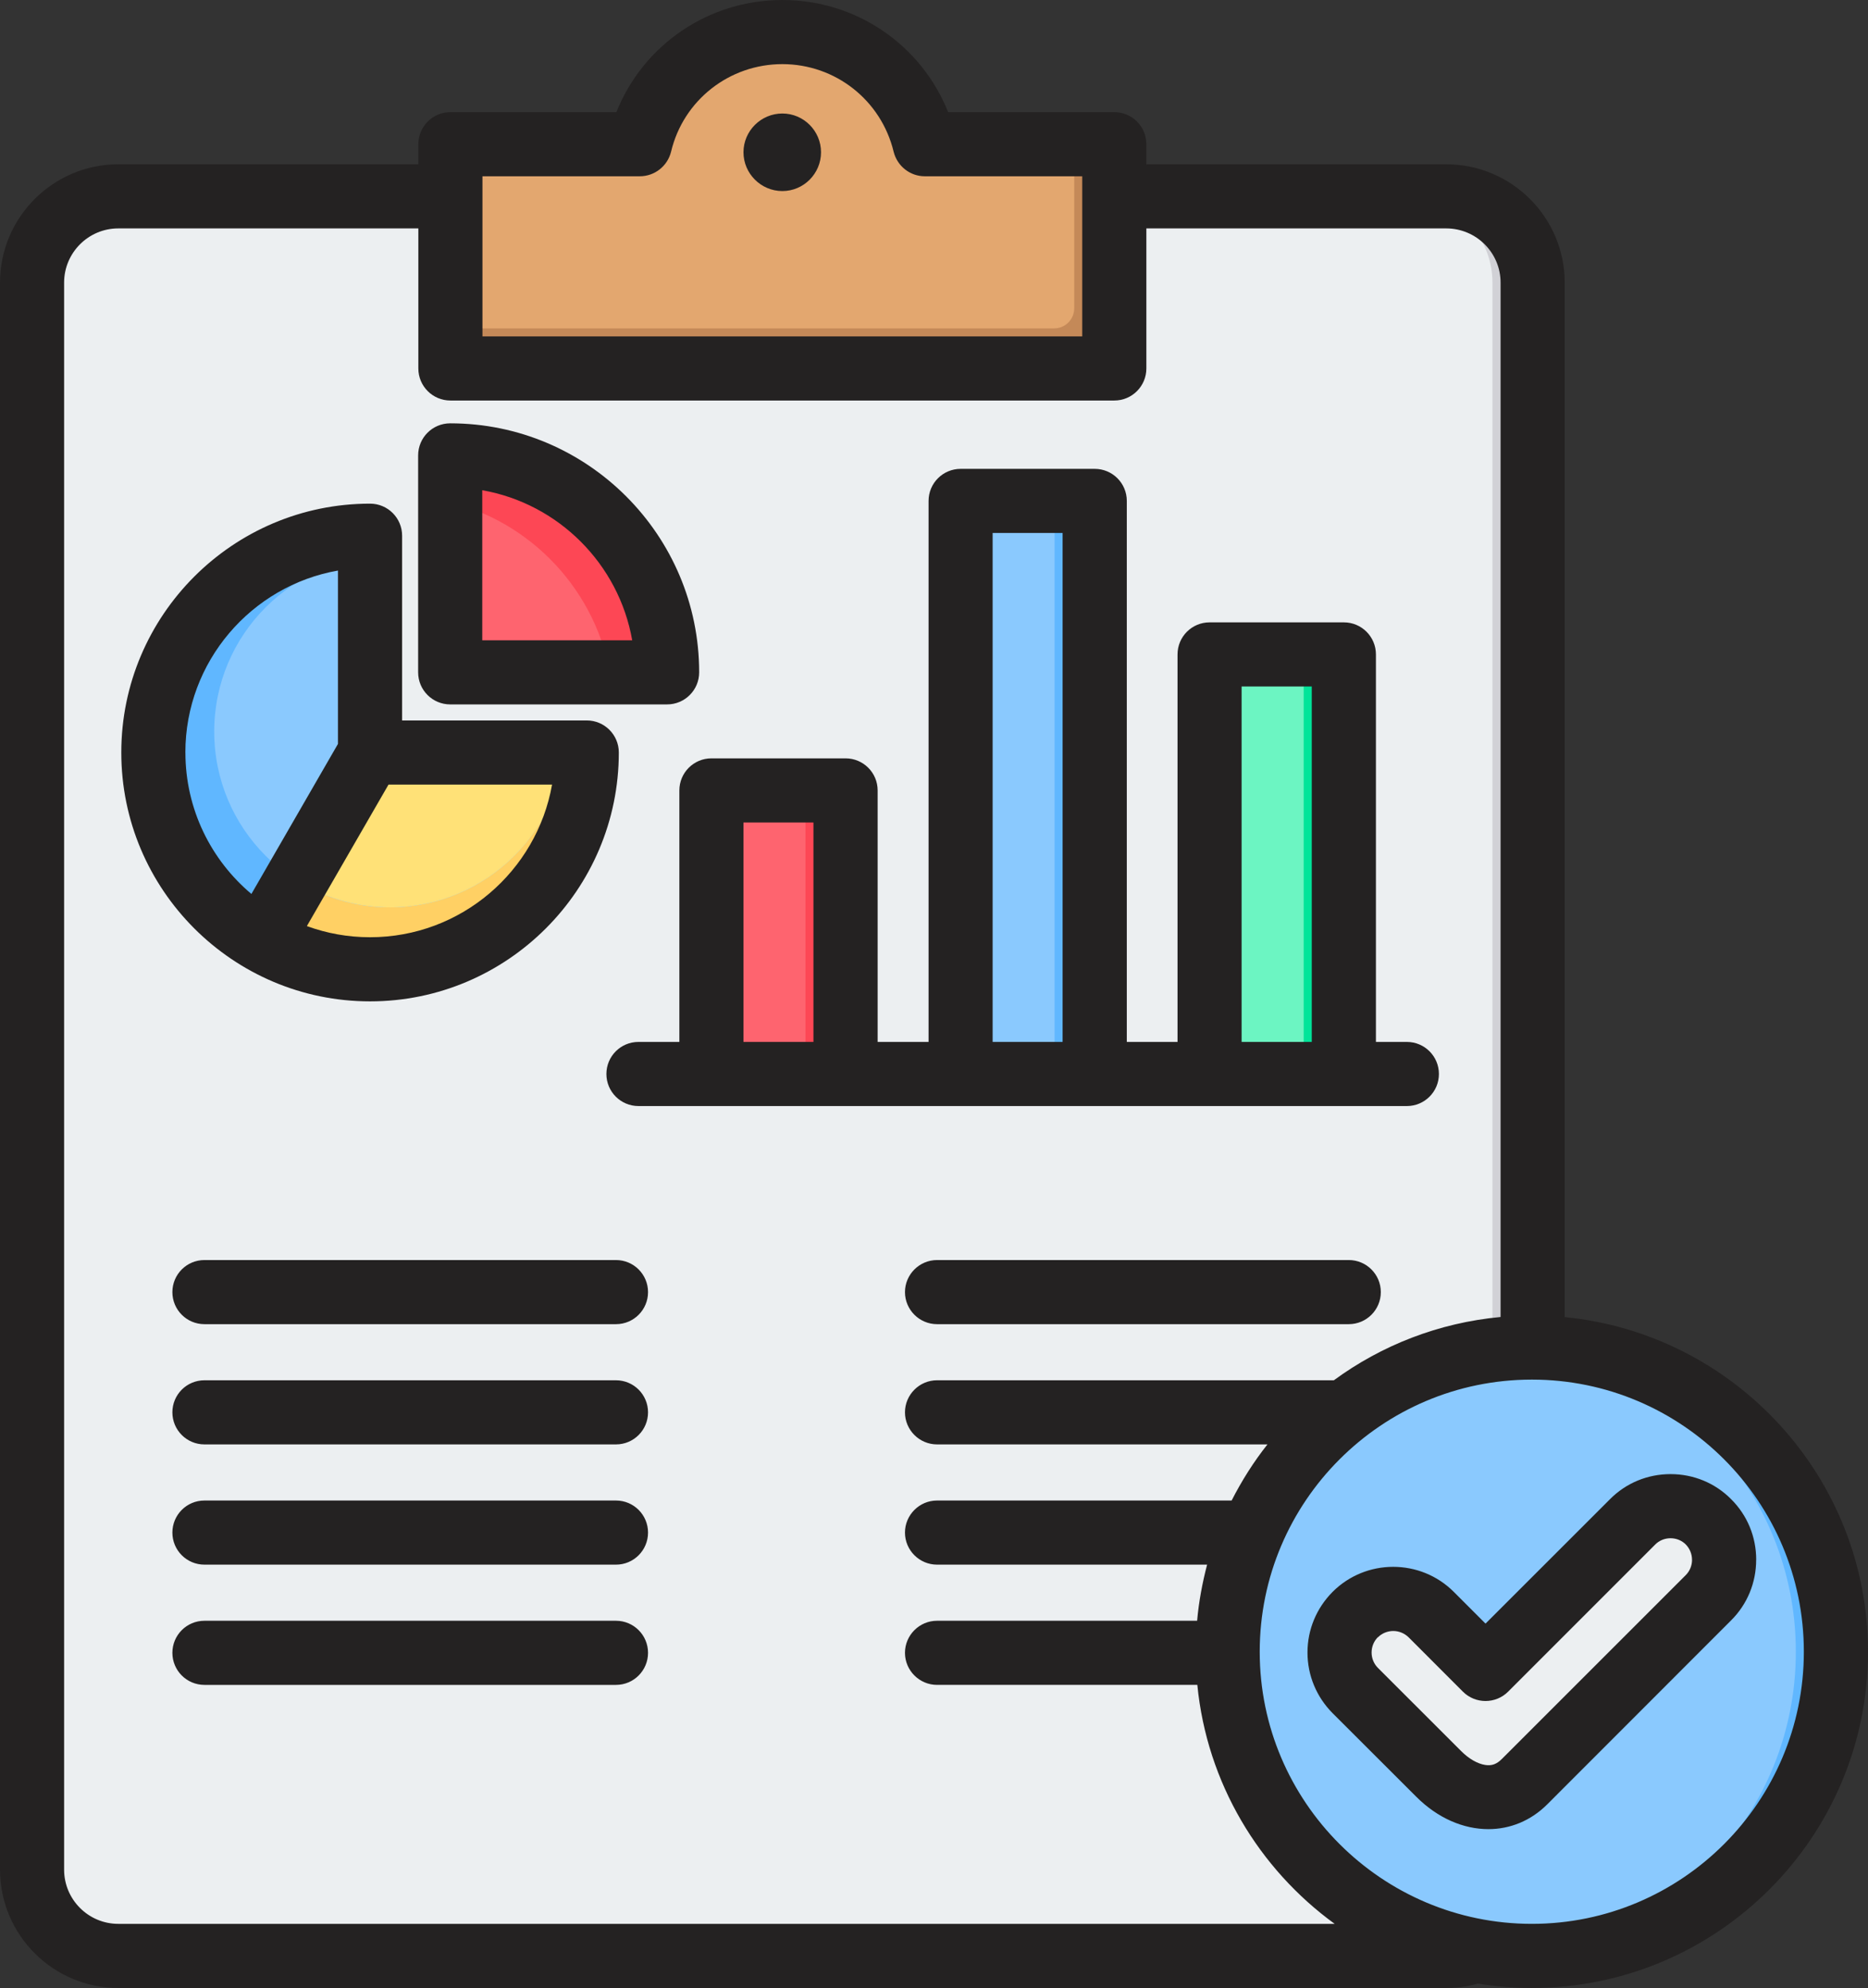 <?xml version="1.0" encoding="UTF-8"?> <svg xmlns="http://www.w3.org/2000/svg" id="katman_2" viewBox="0 0 466.17 496"><rect x="0" y="0" width="466.17" height="496" fill="#333333" stroke="none"/><defs><style> .cls-1 { fill: #6cf5c2; } .cls-1, .cls-2, .cls-3, .cls-4, .cls-5, .cls-6, .cls-7, .cls-8, .cls-9, .cls-10, .cls-11, .cls-12, .cls-13 { fill-rule: evenodd; } .cls-14, .cls-7 { fill: #8ac9fe; } .cls-2 { fill: #ffe177; } .cls-3 { fill: #242222; } .cls-4 { fill: #60b7ff; } .cls-5 { fill: #fe646f; } .cls-6 { fill: #eceff1; } .cls-8 { fill: #c48958; } .cls-9 { fill: #00e499; } .cls-10 { fill: #e3a76f; } .cls-11 { fill: #ffd064; } .cls-12 { fill: #d1d1d6; } .cls-13 { fill: #fd4755; } </style></defs><g id="Layer_1"><g><g><g><path class="cls-6" d="M360.93,48.98c11.85,0,21.52,9.67,21.52,21.52v395.98c0,11.85-9.67,21.52-21.52,21.52H29.52c-11.85,0-21.52-9.67-21.52-21.52V70.5c0-11.85,9.67-21.52,21.52-21.52h331.41Z"></path><path class="cls-12" d="M360.93,48.98c11.85,0,21.52,9.67,21.52,21.52v395.98c0,11.85-9.67,21.52-21.52,21.52h-10c11.85,0,21.52-9.67,21.52-21.52V70.5c0-11.85-9.67-21.52-21.52-21.52h10Z"></path></g><g><circle class="cls-14" cx="382.18" cy="412.1" r="75.88"></circle><path class="cls-4" d="M382.27,336.21c-1.68,0-3.35.06-5,.17,39.58,2.58,70.89,35.49,70.89,75.73s-31.31,73.15-70.89,75.73c1.65.11,3.32.17,5,.17,41.92,0,75.89-33.98,75.89-75.89s-33.98-75.89-75.89-75.89Z"></path></g><path class="cls-6" d="M338.2,402.83c5.21-5.21,13.73-5.21,18.93,0l13.57,13.57,36.71-36.71c5.21-5.21,13.73-5.21,18.93,0,5.21,5.21,5.21,13.73,0,18.93l-45.91,45.91c-6.64,6.64-15.52,3.94-21.4-1.95l-20.83-20.83c-5.21-5.21-5.21-13.73,0-18.93Z"></path><g><path class="cls-1" d="M305.87,163.27h25.47c2.2,0,4,1.8,4,4v96.68c0,2.2-1.8,4-4,4h-25.47c-2.2,0-4-1.8-4-4v-96.68c0-2.21,1.8-4,4-4Z"></path><path class="cls-9" d="M321.34,163.27h10c2.2,0,4,1.8,4,4v96.68c0,2.2-1.8,4-4,4h-10c2.2,0,4-1.8,4-4v-96.68c0-2.21-1.8-4-4-4Z"></path></g><g><path class="cls-7" d="M269.18,124.97h-25.47c-2.2,0-4,1.8-4,4v134.98c0,2.2,1.8,4,4,4h25.47c2.2,0,4-1.8,4-4v-134.98c0-2.21-1.8-4-4-4Z"></path><path class="cls-4" d="M269.18,124.97h-10c2.2,0,4,1.8,4,4v134.98c0,2.2-1.8,4-4,4h10c2.2,0,4-1.8,4-4v-134.98c0-2.21-1.8-4-4-4Z"></path></g><g><path class="cls-5" d="M207.01,197.21h-25.47c-2.21,0-4,1.8-4,4v62.74c0,2.2,1.8,4,4,4h25.47c2.21,0,4-1.8,4-4v-62.74c0-2.21-1.8-4-4-4Z"></path><path class="cls-13" d="M207.01,197.21h-10c2.21,0,4,1.8,4,4v62.74c0,2.2-1.8,4-4,4h10c2.21,0,4-1.8,4-4v-62.74c0-2.21-1.8-4-4-4Z"></path></g><g><path class="cls-10" d="M117.38,35.98h38.55c2.17,0,4.02-1.31,4.73-3.37,4.96-14.32,18.57-24.61,34.58-24.61s29.62,10.29,34.58,24.61c.71,2.05,2.56,3.37,4.73,3.37h38.55c2.76,0,5,2.25,5,5v45.95c0,2.76-2.25,5-5,5H117.38c-2.76,0-5-2.25-5-5v-45.95c0-2.76,2.25-5,5-5Z"></path><path class="cls-8" d="M268.08,35.98h5c2.76,0,5,2.25,5,5v45.95c0,2.76-2.25,5-5,5H117.38c-2.76,0-5-2.25-5-5v-5h150.7c2.76,0,5-2.25,5-5v-40.95Z"></path></g><g><path class="cls-4" d="M97.32,182.53v-54.09c-29.88,0-54.09,24.22-54.09,54.09s24.22,54.09,54.09,54.09,54.09-24.22,54.09-54.09h-54.09Z"></path><path class="cls-11" d="M97.32,182.53h54.09c0,29.88-24.22,54.09-54.09,54.09-9.5,0-18.82-2.5-27.05-7.25l27.05-46.85Z"></path><path class="cls-7" d="M97.32,182.53v-43.85c-24.22,0-43.86,19.63-43.86,43.85s19.63,43.85,43.85,43.85,43.85-19.63,43.85-43.85h-43.85Z"></path><path class="cls-2" d="M97.32,182.53h43.86c0,24.22-19.63,43.85-43.85,43.85-7.7,0-15.26-2.03-21.93-5.88l21.93-37.98Z"></path><g><path class="cls-5" d="M108.99,167.75v-54.13c29.9,0,54.13,24.24,54.13,54.13h-54.13Z"></path><path class="cls-13" d="M108.99,124.54v-10.93c29.9,0,54.13,24.24,54.13,54.13h-10.93c-4.09-21.88-21.33-39.12-43.21-43.21Z"></path></g></g></g><path class="cls-3" d="M422.25,389.16c0-1.45-.57-2.8-1.55-3.81-.99-1-2.35-1.56-3.81-1.56s-2.82.56-3.81,1.56l-36.71,36.71c-3.11,3.12-8.19,3.12-11.3,0l-13.56-13.57c-1.04-1-2.4-1.56-3.81-1.56s-2.82.56-3.81,1.56h-.05c-.99,1.01-1.55,2.36-1.55,3.81s.57,2.81,1.55,3.81l20.85,20.83c1.88,1.88,4.05,3.13,5.98,3.42,1.6.24,2.82-.19,4.1-1.47l45.94-45.92c.99-1,1.55-2.36,1.55-3.81h0ZM438.26,389.16c0,5.73-2.21,11.1-6.26,15.13l-45.89,45.91c-4.14,4.13-9.32,6.17-14.68,6.17-6.21,0-12.66-2.73-18.03-8.12l-20.85-20.82c-4-4.03-6.26-9.4-6.26-15.13s2.26-11.09,6.26-15.12c8.33-8.34,21.93-8.34,30.26,0l7.91,7.91,31.07-31.05c4-4.03,9.37-6.25,15.11-6.25s11.11,2.22,15.11,6.25c4.05,4.03,6.26,9.39,6.26,15.12h0ZM450.16,412.11c0,37.44-30.45,67.89-67.87,67.89s-67.92-30.45-67.92-67.89,30.45-67.9,67.92-67.9,67.87,30.46,67.87,67.9ZM333.06,480H29.51c-7.44,0-13.51-6.06-13.51-13.52V70.51c0-7.46,6.07-13.52,13.51-13.52h74.89v34.94c0,4.42,3.58,8,8,8h165.68c4.42,0,8-3.58,8-8v-34.94h74.84c7.48,0,13.56,6.06,13.56,13.52v258.08c-15.49,1.44-29.75,7.09-41.61,15.79h-99.03c-4.38,0-8,3.58-8,8s3.62,8,8,8h82.46c-3.44,4.34-6.4,9.03-8.94,14h-73.52c-4.38,0-8,3.58-8,8s3.62,8,8,8h67.4c-1.18,4.53-2.07,9.21-2.49,14h-64.91c-4.38,0-8,3.58-8,8s3.62,8,8,8h64.96c2.4,24.49,15.39,45.89,34.27,59.62h0ZM120.4,83.93h149.68v-39.95h-39.3c-3.67,0-6.87-2.53-7.77-6.13-3.11-12.86-14.55-21.85-27.77-21.85s-24.71,8.99-27.77,21.85c-.89,3.6-4.1,6.13-7.81,6.13h-39.26v39.95h0ZM466.17,412.11c0,46.26-37.61,83.89-83.88,83.89-4.57,0-9.08-.38-13.46-1.09-2.54.72-5.23,1.09-7.91,1.09H29.51c-16.24,0-29.51-13.24-29.51-29.52V70.51c0-16.28,13.27-29.52,29.51-29.52h74.89v-5.01c0-4.42,3.58-8,8-8h41.42C160.5,11.23,176.74,0,195.24,0s34.69,11.23,41.37,27.98h41.47c4.42,0,8,3.58,8,8v5.01h74.84c16.29,0,29.56,13.24,29.56,29.52v258.11c42.41,4.12,75.69,39.99,75.69,83.49h0ZM185.54,205.21v54.75h17.46v-54.75h-17.46ZM247.72,259.96h17.46v-126.98h-17.46v126.98ZM309.85,259.96h17.51v-88.68h-17.51v88.68ZM177.54,189.21c-4.42,0-8,3.58-8,8v62.75h-10.21c-4.43,0-8,3.58-8,8s3.58,8,8,8h191.76c4.42,0,8-3.58,8-8s-3.58-8-8-8h-7.72v-96.68c0-4.42-3.58-8-8-8h-33.51c-4.42,0-8,3.58-8,8v96.68h-12.66V124.98c0-4.42-3.58-8-8-8h-33.47c-4.42,0-8,3.58-8,8v134.98h-12.71v-62.75c0-4.42-3.58-8-8-8h-33.46ZM153.73,374.38H51.02c-4.43,0-8,3.58-8,8s3.58,8,8,8h102.7c4.42,0,8-3.58,8-8s-3.58-8-8-8ZM153.73,314.38H51.02c-4.43,0-8,3.58-8,8s3.58,8,8,8h102.7c4.42,0,8-3.58,8-8s-3.58-8-8-8ZM153.73,404.38H51.02c-4.43,0-8,3.58-8,8s3.58,8,8,8h102.7c4.42,0,8-3.58,8-8s-3.58-8-8-8ZM336.59,314.38h-102.75c-4.38,0-8,3.58-8,8s3.62,8,8,8h102.75c4.42,0,8-3.58,8-8s-3.58-8-8-8ZM153.73,344.38H51.02c-4.43,0-8,3.58-8,8s3.58,8,8,8h102.7c4.42,0,8-3.58,8-8s-3.58-8-8-8ZM120.35,159.75h37.42c-3.34-19.04-18.4-34.09-37.42-37.44v37.44ZM104.35,167.75c0,4.42,3.58,8,8,8h54.13c4.42,0,8-3.58,8-8,0-34.26-27.87-62.13-62.13-62.13-4.42,0-8,3.58-8,8v54.13ZM46.27,187.75c0,14.15,6.4,26.83,16.47,35.29l21.6-37.43v-43.26c-21.6,3.8-38.08,22.71-38.08,45.4h0ZM96.96,195.75l-20.38,35.31c4.94,1.8,10.21,2.78,15.77,2.78,22.69,0,41.61-16.47,45.42-38.09h-40.81ZM30.27,187.75c0,34.24,27.86,62.09,62.08,62.09s62.08-27.85,62.08-62.09c0-4.42-3.58-8-8-8h-46.08v-46.09c0-4.42-3.58-8-8-8-34.22,0-62.08,27.85-62.08,62.09h0ZM204.89,37.99c0,5.33-4.33,9.68-9.65,9.68s-9.7-4.35-9.7-9.68,4.38-9.67,9.7-9.67,9.65,4.34,9.65,9.67Z"></path></g></g></svg> 